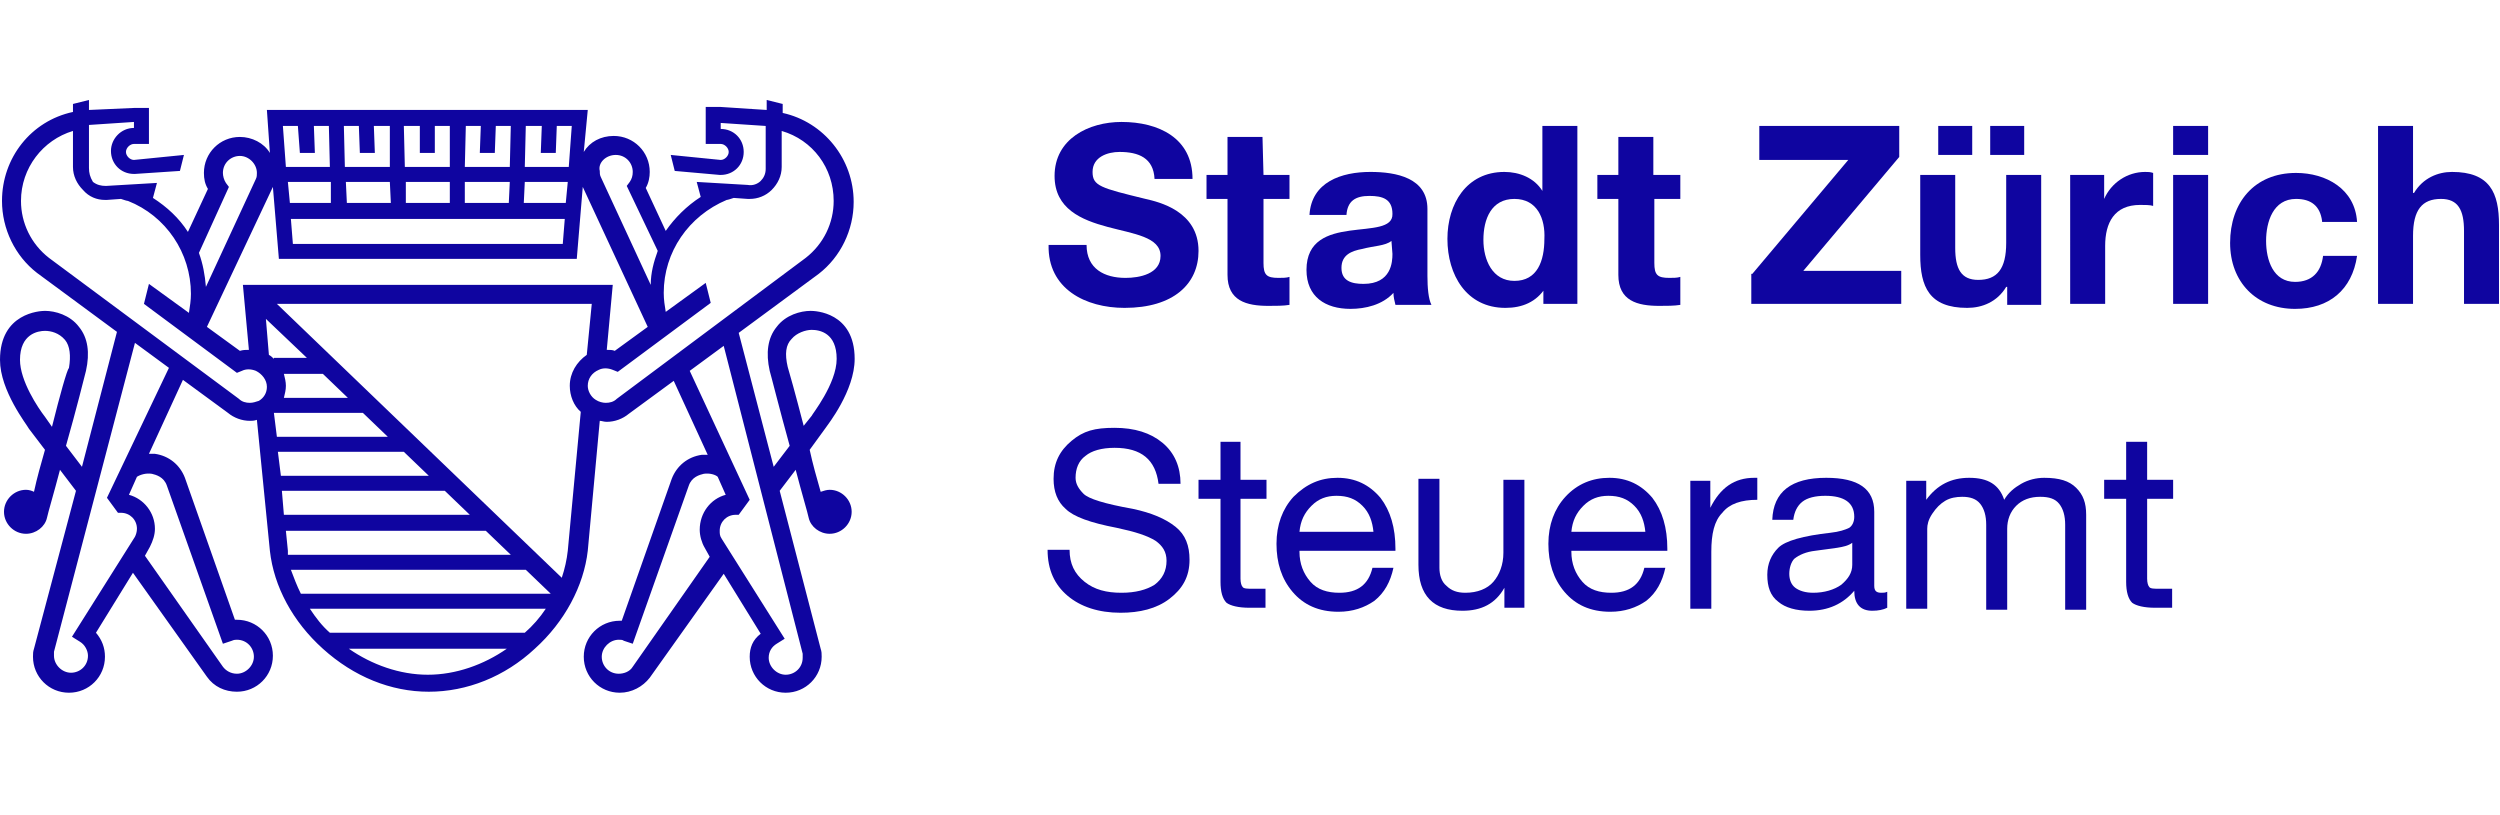 <?xml version="1.0" encoding="utf-8"?>
<!-- Generator: Adobe Illustrator 24.3.0, SVG Export Plug-In . SVG Version: 6.00 Build 0)  -->
<svg version="1.1" id="Ombudsfrau" xmlns="http://www.w3.org/2000/svg" xmlns:xlink="http://www.w3.org/1999/xlink" x="0px" y="0px"
	 width="250.1px" height="81.5px" viewBox="0 0 250.1 61.5" style="enable-background:new 0 0 250.1 81.5;" xml:space="preserve">
<title>Logo Stadt Zürich</title>
<style type="text/css">
	.st0{fill:none;}
	.st1{fill:#0F05A0;}
</style>
<rect class="st0" width="250.1" height="81.5"/>
<g>
	<path class="st1" d="M111.5,32.8c2,0,3.6,0.5,4.8,1.5c1.2,1,1.8,2.4,1.8,4.1h-2.2c-0.3-2.4-1.7-3.6-4.4-3.6c-1.3,0-2.3,0.3-2.9,0.8
		c-0.7,0.5-1,1.3-1,2.2c0,0.6,0.3,1.1,0.8,1.6s2.1,1,4.9,1.5c1.9,0.4,3.3,1,4.3,1.8s1.4,1.9,1.4,3.3c0,1.7-0.7,2.9-2,3.9
		s-3,1.4-4.9,1.4c-2.2,0-4-0.6-5.3-1.7s-2-2.6-2-4.6h2.2c0,1.4,0.5,2.4,1.5,3.2s2.2,1.1,3.7,1.1c1.4,0,2.5-0.3,3.3-0.8
		c0.8-0.6,1.2-1.4,1.2-2.4c0-0.9-0.4-1.5-1.1-2c-0.8-0.5-2-0.9-3.9-1.3c-2.6-0.5-4.3-1.1-5.1-1.9c-0.8-0.7-1.2-1.7-1.2-3
		c0-1.6,0.6-2.8,1.8-3.8S109.5,32.8,111.5,32.8z"/>
	<path class="st1" d="M124.1,34.2V38h2.6v1.9h-2.6v8c0,0.4,0.1,0.7,0.2,0.8c0.1,0.2,0.5,0.2,1.1,0.2h1.2v1.9H125
		c-1.1,0-1.9-0.2-2.3-0.5c-0.4-0.4-0.6-1.1-0.6-2.1v-8.3h-2.2V38h2.2v-3.8C122.1,34.2,124.1,34.2,124.1,34.2z"/>
	<path class="st1" d="M133.8,37.8c1.8,0,3.2,0.7,4.3,2c1,1.3,1.5,3,1.5,5.1v0.2H130v0.1c0,1.2,0.4,2.2,1.1,3s1.7,1.1,2.9,1.1
		c1.8,0,2.9-0.8,3.3-2.5h2.1c-0.3,1.4-0.9,2.5-1.9,3.3c-1,0.7-2.2,1.1-3.6,1.1c-2,0-3.5-0.7-4.6-2s-1.6-2.9-1.6-4.8
		c0-1.9,0.6-3.5,1.7-4.7C130.7,38.4,132.1,37.8,133.8,37.8z M137.4,43.2c-0.1-1-0.4-1.9-1.1-2.6c-0.7-0.7-1.5-1-2.6-1
		c-1,0-1.8,0.3-2.5,1s-1.1,1.5-1.2,2.6H137.4z"/>
	<path class="st1" d="M144,38.1v8.7c0,0.7,0.2,1.4,0.7,1.8c0.5,0.5,1.1,0.7,1.9,0.7c1.2,0,2.2-0.4,2.8-1.1s1-1.7,1-2.9V38h2.1v12.8
		h-2v-2l0,0c-0.9,1.6-2.3,2.3-4.2,2.3c-2.9,0-4.4-1.5-4.4-4.6v-8.6h2.1V38.1z"/>
	<path class="st1" d="M161,37.8c1.8,0,3.2,0.7,4.3,2c1,1.3,1.5,3,1.5,5.1v0.2h-9.6v0.1c0,1.2,0.4,2.2,1.1,3s1.7,1.1,2.9,1.1
		c1.8,0,2.9-0.8,3.3-2.5h2.1c-0.3,1.4-0.9,2.5-1.9,3.3c-1,0.7-2.2,1.1-3.6,1.1c-2,0-3.5-0.7-4.6-2s-1.6-2.9-1.6-4.8
		c0-1.9,0.6-3.5,1.7-4.7C157.8,38.4,159.3,37.8,161,37.8z M164.6,43.2c-0.1-1-0.4-1.9-1.1-2.6c-0.7-0.7-1.5-1-2.6-1
		c-1,0-1.8,0.3-2.5,1s-1.1,1.5-1.2,2.6H164.6z"/>
	<path class="st1" d="M175.8,37.8V40c-1.6,0-2.8,0.4-3.5,1.3c-0.8,0.8-1.1,2.1-1.1,3.9v5.7h-2.1V38.1h2v2.7l0,0c1-2,2.4-3,4.4-3
		H175.8z"/>
	<path class="st1" d="M182.7,37.8c3.2,0,4.8,1.1,4.8,3.4v7.4c0,0.5,0.2,0.7,0.7,0.7c0.2,0,0.4,0,0.6-0.1v1.6
		c-0.4,0.2-0.9,0.3-1.5,0.3c-1.2,0-1.8-0.7-1.8-2c-1.1,1.3-2.6,2-4.5,2c-1.3,0-2.4-0.3-3.1-0.9c-0.8-0.6-1.1-1.5-1.1-2.7
		c0-1.1,0.4-2,1.1-2.7c0.7-0.7,2.5-1.2,5.2-1.5c0.9-0.1,1.5-0.3,1.9-0.5c0.3-0.2,0.5-0.6,0.5-1.1c0-1.4-1-2.1-2.9-2.1
		c-1,0-1.8,0.2-2.3,0.6c-0.5,0.4-0.8,1-0.9,1.8h-2.1C177.4,39.2,179.2,37.8,182.7,37.8z M179,47.4c0,0.6,0.2,1.1,0.6,1.4
		c0.4,0.3,1,0.5,1.8,0.5c1.1,0,2.1-0.3,2.8-0.8c0.7-0.6,1.1-1.2,1.1-2v-2.2c-0.4,0.3-0.9,0.4-1.5,0.5l-2.2,0.3
		c-0.9,0.1-1.6,0.4-2.1,0.8C179.2,46.2,179,46.8,179,47.4z"/>
	<path class="st1" d="M197,37.8c1.9,0,3,0.7,3.5,2.2c0.4-0.7,1-1.2,1.7-1.6c0.7-0.4,1.5-0.6,2.3-0.6c1.5,0,2.5,0.3,3.2,1
		s1,1.5,1,2.7V51h-2.1v-8.5c0-0.9-0.2-1.6-0.6-2.1c-0.4-0.5-1-0.7-1.9-0.7c-1,0-1.8,0.3-2.4,0.9c-0.6,0.6-0.9,1.4-0.9,2.3V51h-2.1
		v-8.5c0-0.9-0.2-1.6-0.6-2.1c-0.4-0.5-1-0.7-1.8-0.7c-0.6,0-1.2,0.1-1.7,0.4c-0.5,0.3-0.9,0.7-1.3,1.3s-0.5,1.1-0.5,1.5v8h-2.1
		V38.1h2V40l0,0C193.8,38.5,195.2,37.8,197,37.8z"/>
	<path class="st1" d="M214.8,34.2V38h2.6v1.9h-2.6v8c0,0.4,0.1,0.7,0.2,0.8c0.1,0.2,0.5,0.2,1.1,0.2h1.2v1.9h-1.7
		c-1.1,0-1.9-0.2-2.3-0.5c-0.4-0.4-0.6-1.1-0.6-2.1v-8.3h-2.2V38h2.2v-3.8C212.7,34.2,214.8,34.2,214.8,34.2z"/>
</g>
<g>
	<g>
		<path class="st1" d="M108.7,14.5c0,2.4,1.8,3.3,3.9,3.3c1.4,0,3.5-0.4,3.5-2.2c0-1.9-2.7-2.2-5.3-2.9c-2.6-0.7-5.3-1.8-5.3-5.1
			c0-3.7,3.4-5.4,6.7-5.4c3.7,0,7.1,1.6,7.1,5.7h-3.8c-0.1-2.1-1.6-2.7-3.5-2.7c-1.2,0-2.7,0.5-2.7,2c0,1.4,0.8,1.6,5.3,2.7
			c1.3,0.3,5.3,1.2,5.3,5.2c0,3.3-2.5,5.7-7.4,5.7c-3.9,0-7.7-1.9-7.6-6.3C104.9,14.5,108.7,14.5,108.7,14.5z"/>
		<path class="st1" d="M126.4,7.5h2.6v2.4h-2.6v6.4c0,1.2,0.3,1.5,1.5,1.5c0.4,0,0.8,0,1.1-0.1v2.8c-0.6,0.1-1.4,0.1-2.1,0.1
			c-2.2,0-4.1-0.5-4.1-3.1V9.9h-2.1V7.5h2.1V3.7h3.5L126.4,7.5L126.4,7.5z"/>
		<path class="st1" d="M131,11.5c0.2-3.3,3.2-4.3,6.1-4.3c2.6,0,5.7,0.6,5.7,3.7v6.7c0,1.2,0.1,2.3,0.4,2.9h-3.6
			c-0.1-0.4-0.2-0.8-0.2-1.2c-1.1,1.2-2.8,1.6-4.3,1.6c-2.5,0-4.4-1.2-4.4-3.9c0-5.9,8.7-2.7,8.6-5.6c0-1.5-1-1.8-2.3-1.8
			c-1.4,0-2.2,0.5-2.3,1.9C134.7,11.5,131,11.5,131,11.5z M139.2,14.1c-0.6,0.5-1.8,0.5-2.9,0.8c-1.1,0.2-2.1,0.6-2.1,1.9
			s1,1.6,2.2,1.6c2.8,0,2.9-2.2,2.9-3L139.2,14.1L139.2,14.1z"/>
		<path class="st1" d="M154.6,18.8L154.6,18.8c-0.9,1.4-2.3,2-4,2c-3.9,0-5.8-3.3-5.8-6.9c0-3.5,1.9-6.7,5.7-6.7
			c1.5,0,3,0.6,3.8,1.9l0,0V2.6h3.5v17.8h-3.4v-1.6H154.6z M151.5,9.9c-2.3,0-3.1,2-3.1,4.1c0,2,0.9,4.1,3.1,4.1c2.3,0,3-2,3-4.2
			C154.6,11.9,153.8,9.9,151.5,9.9z"/>
		<path class="st1" d="M165.5,7.5h2.6v2.4h-2.6v6.4c0,1.2,0.3,1.5,1.5,1.5c0.4,0,0.8,0,1.1-0.1v2.8c-0.6,0.1-1.4,0.1-2.1,0.1
			c-2.2,0-4.1-0.5-4.1-3.1V9.9h-2.1V7.5h2.1V3.7h3.5v3.8H165.5z"/>
		<path class="st1" d="M175.3,17.4L184.9,6H176V2.6h14v3.1l-9.6,11.4h9.8v3.3h-15v-3H175.3z"/>
		<path class="st1" d="M204.2,20.5h-3.4v-1.8h-0.1c-0.9,1.5-2.4,2.1-3.9,2.1c-3.8,0-4.7-2.1-4.7-5.3v-8h3.5v7.3
			c0,2.1,0.6,3.2,2.3,3.2c1.9,0,2.8-1.1,2.8-3.7V7.5h3.5L204.2,20.5L204.2,20.5z M193.9,2.6h3.4v2.9h-3.4V2.6z M199.1,2.6h3.4v2.9
			h-3.4V2.6z"/>
		<path class="st1" d="M207.1,7.5h3.4v2.4l0,0c0.7-1.6,2.3-2.7,4.1-2.7c0.3,0,0.5,0,0.8,0.1v3.3c-0.3-0.1-0.8-0.1-1.3-0.1
			c-2.6,0-3.5,1.8-3.5,4.1v5.8h-3.5V7.5z"/>
		<path class="st1" d="M220.9,5.5h-3.5V2.6h3.5V5.5z M217.4,7.5h3.5v12.9h-3.5V7.5z"/>
		<path class="st1" d="M232.3,12.1c-0.2-1.5-1.1-2.2-2.6-2.2c-2.3,0-3,2.3-3,4.2s0.7,4.1,2.9,4.1c1.7,0,2.6-1,2.8-2.6h3.4
			c-0.5,3.4-2.8,5.3-6.2,5.3c-3.9,0-6.5-2.7-6.5-6.6c0-4,2.4-7,6.6-7c3,0,5.9,1.6,6.1,4.9h-3.5V12.1z"/>
		<path class="st1" d="M237.9,2.6h3.5v6.7h0.1c0.9-1.5,2.4-2.1,3.8-2.1c3.8,0,4.7,2.1,4.7,5.3v7.9h-3.5v-7.3c0-2.1-0.6-3.2-2.3-3.2
			c-1.9,0-2.8,1.1-2.8,3.7v6.8h-3.5V2.6z"/>
	</g>
</g>
<path class="st1" d="M83,39c-0.3,0-0.6,0.1-0.9,0.2c-0.4-1.4-0.8-2.8-1.1-4.2l1.6-2.2c0.2-0.3,2.9-3.7,2.9-6.9c0-4.7-4-4.8-4.4-4.8
	c-1,0-2.5,0.4-3.4,1.6c-0.9,1.1-1.1,2.6-0.7,4.4c0.1,0.3,1,3.9,2,7.5l-1.6,2.1l-3.5-13.4l8-5.9l0,0c2.2-1.7,3.5-4.4,3.5-7.2
	c0-4.3-3-8-7.1-8.9V0.4L76.7,0v1l-4.6-0.3h-1.5v3.7h1.5c0.4,0,0.8,0.4,0.8,0.8S72.5,6,72.1,6l-5-0.5l0.4,1.6L72,7.5l0,0h0.1
	c1.3,0,2.3-1,2.3-2.3s-1-2.3-2.3-2.3V2.3l4.5,0.3v4.3c0,0.5-0.2,0.9-0.5,1.2s-0.8,0.5-1.3,0.4l-5.1-0.3l0.4,1.5l0,0
	c-1.4,0.9-2.6,2.1-3.5,3.4l-2-4.3C64.9,8.3,65,7.7,65,7.2c0-2-1.6-3.6-3.6-3.6c-1.3,0-2.4,0.6-3,1.6L58.8,1H26.7L27,5.3
	c-0.6-1-1.8-1.6-3-1.6c-2,0-3.6,1.6-3.6,3.6c0,0.6,0.1,1.1,0.4,1.6l-2,4.3c-0.9-1.4-2.1-2.5-3.5-3.4l0,0l0.4-1.5l-5.1,0.3
	c-0.5,0-0.9-0.1-1.3-0.4C9,7.7,8.9,7.3,8.9,6.8V2.5l4.5-0.3v0.6c-1.3,0-2.3,1.1-2.3,2.3c0,1.3,1,2.3,2.3,2.3h0.1L18,7.1l0.4-1.6
	l-5,0.5c-0.4,0-0.8-0.4-0.8-0.8s0.4-0.8,0.8-0.8h1.5V0.8h-1.5L8.9,1V0L7.3,0.4v0.8c-4.2,0.9-7.1,4.6-7.1,8.9c0,2.8,1.3,5.5,3.5,7.2
	l8,5.9L8.2,36.7l-1.6-2.1c1-3.5,1.9-7.1,2-7.5c0.4-1.8,0.2-3.3-0.7-4.4c-0.9-1.2-2.4-1.6-3.4-1.6C4,21.1,0,21.3,0,26
	c0,3.1,2.7,6.5,2.9,6.9L4.5,35c-0.4,1.4-0.8,2.8-1.1,4.2C3.2,39.1,2.9,39,2.6,39c-1.2,0-2.2,1-2.2,2.2s1,2.2,2.2,2.2
	c1,0,1.9-0.7,2.1-1.6l0,0C4.8,41.3,5.4,39.3,6,37l1.6,2.1L3.4,54.9l0,0c-0.1,0.3-0.1,0.5-0.1,0.8c0,2,1.6,3.6,3.6,3.6
	s3.6-1.6,3.6-3.6c0-0.9-0.3-1.7-0.9-2.4l3.7-6l7.4,10.4c0.7,1,1.8,1.5,3,1.5c2,0,3.6-1.6,3.6-3.6S25.7,52,23.7,52
	c-0.1,0-0.1,0-0.2,0l-5-14.2c-0.5-1.3-1.6-2.2-3-2.4c-0.2,0-0.4,0-0.6,0l3.4-7.4l4.5,3.3c0.6,0.5,1.4,0.8,2.2,0.8
	c0.2,0,0.4,0,0.7-0.1L27,45.1c0.4,3.6,2.3,7.1,5.3,9.8c3.1,2.8,6.8,4.3,10.6,4.3l0,0c3.8,0,7.6-1.5,10.6-4.3c3-2.7,4.9-6.3,5.3-9.8
	l1.2-13c0.2,0,0.4,0.1,0.7,0.1c0.8,0,1.6-0.3,2.2-0.8l4.5-3.3l3.4,7.4c-0.2,0-0.4,0-0.6,0c-1.4,0.2-2.5,1.1-3,2.4l-5,14.2
	c-0.1,0-0.1,0-0.2,0c-2,0-3.6,1.6-3.6,3.6s1.6,3.6,3.6,3.6c1.2,0,2.3-0.6,3-1.5l7.4-10.4l3.7,6C75.3,54,75,54.8,75,55.7
	c0,2,1.6,3.6,3.6,3.6s3.6-1.6,3.6-3.6c0-0.3,0-0.5-0.1-0.8L78,39.1l1.6-2.1c0.6,2.3,1.2,4.3,1.3,4.8l0,0c0.2,0.9,1.1,1.6,2.1,1.6
	c1.2,0,2.2-1,2.2-2.2S84.2,39,83,39z M5.2,32.7l-0.7-1l0,0C3.8,30.8,2,28.1,2,26c0-2.6,1.8-2.9,2.5-2.9c0.6,0,1.4,0.2,2,0.9
	c0.5,0.6,0.6,1.6,0.4,2.8C6.7,27,6,29.5,5.2,32.7z M61.6,5.5c1,0,1.7,0.8,1.7,1.7c0,0.4-0.1,0.7-0.3,1l-0.3,0.4l3.1,6.5
	c-0.4,1.1-0.7,2.2-0.7,3.4l-5-10.8C60,7.5,60,7.3,60,7.1C59.8,6.3,60.6,5.5,61.6,5.5z M50.9,10.3h-4.4V8.2H51L50.9,10.3z M45,10.3
	h-4.4V8.2H45V10.3z M39.1,10.3h-4.4l-0.1-2.1H39L39.1,10.3z M33.1,10.3H29l-0.2-2.1h4.3V10.3z M56.5,11.9l-0.2,2.5h-27l-0.2-2.5
	H56.5z M56.6,10.3h-4.2l0.1-2.1h4.3L56.6,10.3z M54.2,2.6l-0.1,2.7h1.5l0.1-2.7h1.5l-0.3,4.1h-4.4l0.1-4.1H54.2z M48.1,2.6L48,5.3
	h1.5l0.1-2.7h1.5L51,6.7h-4.5l0.1-4.1H48.1z M42,2.6v2.7h1.5V2.6H45v4.1h-4.5l-0.1-4.1H42z M35.9,2.6L36,5.3h1.5l-0.1-2.7H39v4.1
	h-4.5l-0.1-4.1H35.9z M29.8,2.6L30,5.3h1.5l-0.1-2.7h1.5L33,6.7h-4.4l-0.3-4.1H29.8z M27.3,8.7l0.6,7.2h29.8l0.6-7.2l6.5,14
	l-3.3,2.4C61.3,25,61,25,60.7,25l0.6-6.5h-37l0.6,6.5c-0.3,0-0.6,0-0.9,0.1l-3.3-2.4L27.3,8.7z M28.4,27.4h3.9l2.5,2.4h-6.4
	c0.1-0.4,0.2-0.8,0.2-1.2C28.6,28.2,28.5,27.8,28.4,27.4z M27.4,25.9c-0.1-0.1-0.3-0.3-0.5-0.4l-0.3-3.6l4.1,3.9h-3.3V25.9z
	 M22.9,8.7l-0.3-0.4c-0.2-0.3-0.3-0.7-0.3-1c0-1,0.8-1.7,1.7-1.7s1.7,0.8,1.7,1.7c0,0.2,0,0.4-0.1,0.6l-5,10.8
	c-0.1-1.2-0.3-2.3-0.7-3.4L22.9,8.7z M15.2,37.4c0.4,0.1,1.2,0.3,1.5,1.2l5.6,15.8l0.9-0.3c0.2-0.1,0.4-0.1,0.5-0.1
	c1,0,1.7,0.8,1.7,1.7s-0.8,1.7-1.7,1.7c-0.6,0-1.1-0.3-1.4-0.7l-7.8-11.1l0.5-0.9c0.3-0.6,0.5-1.2,0.5-1.8c0-1.6-1.1-3-2.6-3.4
	l0.8-1.8C14,37.5,14.6,37.3,15.2,37.4z M10.7,39.8l1.1,1.5c0.1,0,0.2,0,0.3,0c0.9,0,1.6,0.7,1.6,1.6c0,0.3-0.1,0.6-0.2,0.8l-6.3,10
	L8,54.2c0.5,0.3,0.8,0.9,0.8,1.4c0,1-0.8,1.7-1.7,1.7s-1.7-0.8-1.7-1.7c0-0.1,0-0.2,0-0.4l8.1-30.9l3.4,2.5L10.7,39.8z M25,30.3
	c-0.4,0-0.8-0.1-1.1-0.4l-19-14.1c-1.8-1.4-2.8-3.5-2.8-5.7c0-3.3,2.2-6.1,5.2-7v3.6c0,0.9,0.4,1.7,1,2.3c0.6,0.7,1.4,1,2.2,1
	c0.1,0,0.1,0,0.2,0l1.4-0.1c0.3,0.1,0.6,0.2,0.7,0.2c3.8,1.5,6.3,5.2,6.3,9.3c0,0.6-0.1,1.3-0.2,1.9l-4-2.9l-0.5,2l9.3,6.9l0.5-0.2
	c0.4-0.2,0.9-0.2,1.4,0c0.6,0.3,1.1,0.9,1.1,1.6c0,0.6-0.3,1.1-0.8,1.4C25.6,30.2,25.3,30.3,25,30.3z M27.4,31.3h8.9l2.5,2.4H27.7
	L27.4,31.3z M27.8,35.2h12.6l2.5,2.4H28.1L27.8,35.2z M28.2,39.1h16.3l2.5,2.4H28.4L28.2,39.1z M28.8,45.1l-0.2-2h20l2.5,2.4H28.8
	C28.8,45.3,28.8,45.2,28.8,45.1z M29.1,47h23.5l2.5,2.4h-25C29.7,48.6,29.4,47.8,29.1,47z M42.8,57.5c-2.8,0-5.6-1-7.9-2.6h15.8
	C48.4,56.5,45.6,57.5,42.8,57.5z M52.5,53.3H33c-0.8-0.7-1.4-1.5-2-2.4h23.6C54,51.8,53.3,52.6,52.5,53.3z M56.8,45.1
	c-0.1,0.9-0.3,1.8-0.6,2.7L27.7,20.4h31.5l-0.5,5.1c-1,0.7-1.7,1.8-1.7,3.1c0,1,0.4,2,1.1,2.6L56.8,45.1z M61.7,29.9L61.7,29.9
	c-0.3,0.3-0.7,0.4-1.1,0.4c-0.3,0-0.7-0.1-1-0.3c-0.5-0.3-0.8-0.9-0.8-1.4c0-0.7,0.4-1.3,1.1-1.6c0.4-0.2,0.9-0.2,1.4,0l0.5,0.2
	l9.3-6.9l-0.5-2l-4,2.9c-0.1-0.6-0.2-1.2-0.2-1.9c0-4.1,2.5-7.7,6.3-9.3c0.1,0,0.4-0.1,0.7-0.2l1.4,0.1c0.1,0,0.1,0,0.2,0
	c0.8,0,1.6-0.3,2.2-0.9c0.6-0.6,1-1.4,1-2.3V3.1c3.1,0.9,5.2,3.7,5.2,7c0,2.2-1,4.3-2.8,5.7L61.7,29.9z M63.3,56.7
	c-0.3,0.5-0.9,0.7-1.4,0.7c-1,0-1.7-0.8-1.7-1.7S61,54,61.9,54c0.2,0,0.4,0,0.5,0.1l0.9,0.3l5.6-15.8c0.3-0.9,1.1-1.1,1.5-1.2
	c0.6-0.1,1.2,0.1,1.4,0.3l0.8,1.8C71.1,39.9,70,41.3,70,43c0,0.6,0.2,1.3,0.5,1.8l0.5,0.9L63.3,56.7z M80.3,55.4c0,0.1,0,0.2,0,0.4
	c0,1-0.8,1.7-1.7,1.7s-1.7-0.8-1.7-1.7c0-0.6,0.3-1.1,0.8-1.4l0.8-0.5l-6.3-10C72,43.6,72,43.4,72,43.1c0-0.9,0.7-1.6,1.6-1.6
	c0.1,0,0.2,0,0.3,0L75,40l-6-12.9l3.4-2.5L80.3,55.4z M78.8,26.7c-0.3-1.3-0.2-2.2,0.4-2.8c0.5-0.6,1.4-0.9,2-0.9
	c0.8,0,2.5,0.3,2.5,2.9c0,2.5-2.5,5.6-2.5,5.7l-0.8,1C79.6,29.5,78.9,27,78.8,26.7z"/>
</svg>
